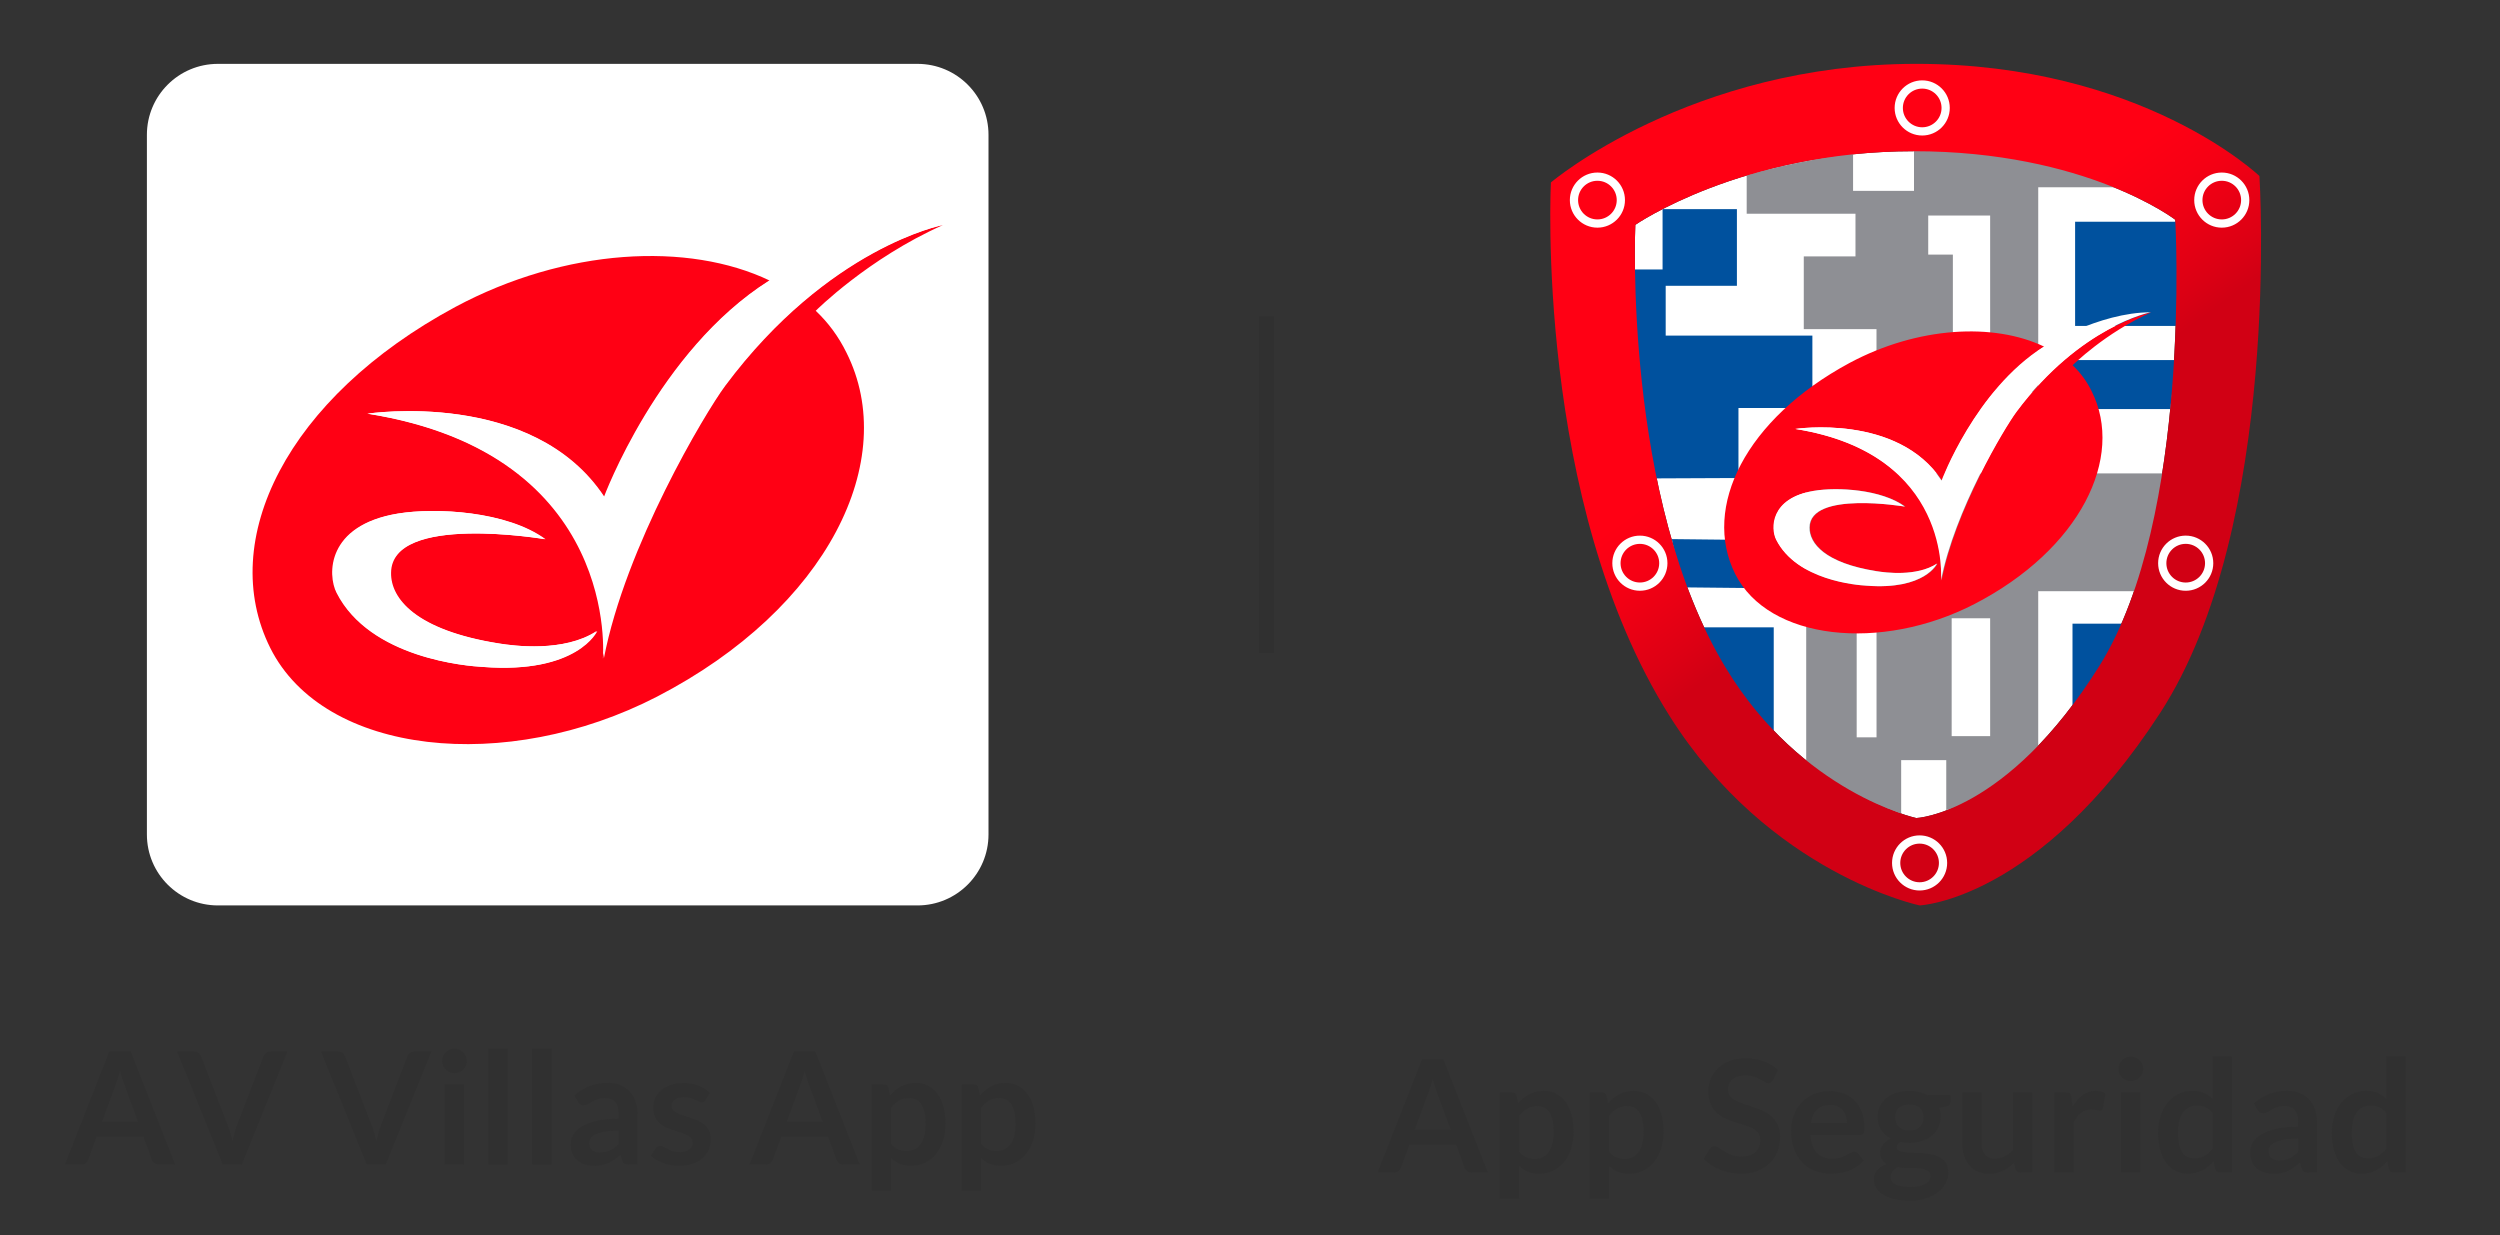 <?xml version="1.0" encoding="utf-8"?>
<!-- Generator: Adobe Illustrator 16.0.0, SVG Export Plug-In . SVG Version: 6.00 Build 0)  -->
<!DOCTYPE svg PUBLIC "-//W3C//DTD SVG 1.1//EN" "http://www.w3.org/Graphics/SVG/1.1/DTD/svg11.dtd">
<svg version="1.1" id="Capa_1" xmlns="http://www.w3.org/2000/svg" xmlns:xlink="http://www.w3.org/1999/xlink" x="0px" y="0px"
	 width="170px" height="84px" viewBox="0 0 170 84" enable-background="new 0 0 170 84" xml:space="preserve">
<rect x="0" y="0" width="170" height="84" fill="#333333" stroke="none"/>
<g>
	<g>
		<path fill="#303030" d="M11.911,79.189h-1.105c-0.124,0-0.226-0.031-0.305-0.093c-0.08-0.063-0.138-0.14-0.173-0.231l-0.574-1.567
			H6.571l-0.574,1.567c-0.028,0.082-0.084,0.156-0.167,0.224c-0.083,0.067-0.186,0.101-0.306,0.101H4.413l3.019-7.684h1.461
			L11.911,79.189z M6.938,76.288h2.45l-0.936-2.556c-0.042-0.113-0.089-0.247-0.141-0.401S8.209,73.01,8.16,72.829
			c-0.05,0.181-0.099,0.349-0.146,0.505c-0.047,0.155-0.095,0.292-0.141,0.409L6.938,76.288z"/>
		<path fill="#303030" d="M12.044,71.506h1.153c0.124,0,0.225,0.03,0.303,0.09c0.078,0.061,0.137,0.139,0.176,0.234l1.807,4.687
			c0.06,0.152,0.118,0.319,0.172,0.502c0.055,0.183,0.107,0.375,0.157,0.577c0.081-0.408,0.182-0.768,0.303-1.079l1.801-4.687
			c0.032-0.082,0.088-0.156,0.17-0.224s0.183-0.101,0.303-0.101h1.153l-3.103,7.684h-1.292L12.044,71.506z"/>
		<path fill="#303030" d="M21.832,71.506h1.153c0.124,0,0.225,0.03,0.303,0.09c0.078,0.061,0.137,0.139,0.176,0.234l1.807,4.687
			c0.06,0.152,0.118,0.319,0.172,0.502c0.055,0.183,0.107,0.375,0.157,0.577c0.081-0.408,0.182-0.768,0.303-1.079l1.801-4.687
			c0.032-0.082,0.088-0.156,0.17-0.224s0.183-0.101,0.303-0.101h1.153l-3.103,7.684h-1.292L21.832,71.506z"/>
		<path fill="#303030" d="M31.748,72.148c0,0.113-0.023,0.22-0.069,0.319c-0.046,0.099-0.107,0.186-0.184,0.26
			s-0.166,0.134-0.268,0.178c-0.103,0.045-0.212,0.066-0.33,0.066c-0.113,0-0.22-0.021-0.321-0.066
			c-0.101-0.044-0.189-0.104-0.263-0.178s-0.134-0.161-0.178-0.26c-0.044-0.1-0.066-0.206-0.066-0.319
			c0-0.117,0.022-0.227,0.066-0.329c0.044-0.103,0.104-0.191,0.178-0.266c0.074-0.075,0.162-0.134,0.263-0.179
			c0.101-0.044,0.208-0.066,0.321-0.066c0.117,0,0.227,0.022,0.33,0.066c0.103,0.045,0.192,0.104,0.268,0.179
			c0.076,0.074,0.138,0.163,0.184,0.266S31.748,72.031,31.748,72.148z M31.551,73.737v5.452h-1.313v-5.452H31.551z"/>
		<path fill="#303030" d="M34.527,71.293v7.896h-1.313v-7.896H34.527z"/>
		<path fill="#303030" d="M37.502,71.293v7.896H36.19v-7.896H37.502z"/>
		<path fill="#303030" d="M43.353,79.189h-0.59c-0.124,0-0.221-0.019-0.292-0.056s-0.124-0.112-0.16-0.226l-0.117-0.389
			c-0.138,0.124-0.274,0.233-0.407,0.327s-0.27,0.173-0.412,0.236s-0.292,0.111-0.452,0.144c-0.16,0.032-0.336,0.048-0.531,0.048
			c-0.23,0-0.443-0.031-0.638-0.093c-0.195-0.063-0.362-0.156-0.502-0.28c-0.14-0.124-0.249-0.279-0.327-0.464
			c-0.078-0.185-0.117-0.4-0.117-0.646c0-0.206,0.054-0.409,0.162-0.61c0.108-0.2,0.288-0.382,0.54-0.544
			c0.251-0.161,0.586-0.296,1.004-0.402s0.937-0.16,1.557-0.16v-0.321c0-0.367-0.077-0.64-0.231-0.816
			c-0.154-0.177-0.378-0.265-0.672-0.265c-0.213,0-0.39,0.024-0.532,0.074s-0.265,0.105-0.369,0.167
			c-0.104,0.063-0.201,0.118-0.29,0.168c-0.089,0.05-0.186,0.074-0.292,0.074c-0.088,0-0.165-0.023-0.229-0.069
			c-0.063-0.046-0.115-0.103-0.154-0.17l-0.239-0.42c0.627-0.573,1.383-0.86,2.269-0.86c0.319,0,0.603,0.052,0.853,0.156
			c0.25,0.104,0.461,0.25,0.635,0.436c0.174,0.187,0.306,0.409,0.396,0.667c0.09,0.259,0.135,0.542,0.135,0.851V79.189z
			 M40.803,78.371c0.134,0,0.258-0.012,0.372-0.036c0.114-0.024,0.221-0.062,0.322-0.11s0.198-0.109,0.292-0.181
			c0.094-0.071,0.189-0.156,0.285-0.254v-0.912c-0.383,0-0.703,0.024-0.959,0.072s-0.463,0.109-0.619,0.185
			c-0.156,0.075-0.267,0.162-0.332,0.263c-0.065,0.1-0.098,0.208-0.098,0.326c0,0.231,0.068,0.397,0.205,0.498
			C40.405,78.321,40.583,78.371,40.803,78.371z"/>
		<path fill="#303030" d="M47.976,74.8c-0.035,0.057-0.073,0.097-0.111,0.12c-0.039,0.022-0.089,0.034-0.149,0.034
			c-0.064,0-0.132-0.018-0.205-0.053s-0.157-0.075-0.252-0.12c-0.096-0.044-0.205-0.084-0.327-0.119
			c-0.123-0.035-0.267-0.054-0.433-0.054c-0.259,0-0.462,0.056-0.611,0.165c-0.148,0.11-0.223,0.254-0.223,0.431
			c0,0.117,0.038,0.215,0.114,0.295s0.177,0.149,0.303,0.21c0.126,0.061,0.269,0.114,0.428,0.162c0.159,0.048,0.322,0.1,0.489,0.156
			s0.33,0.122,0.489,0.194s0.302,0.165,0.428,0.276s0.227,0.245,0.303,0.401c0.076,0.155,0.114,0.344,0.114,0.563
			c0,0.262-0.048,0.504-0.143,0.725c-0.096,0.222-0.236,0.413-0.42,0.574c-0.185,0.161-0.412,0.287-0.683,0.377
			c-0.271,0.091-0.582,0.136-0.933,0.136c-0.188,0-0.371-0.017-0.55-0.051c-0.179-0.033-0.351-0.08-0.516-0.141
			c-0.165-0.06-0.317-0.131-0.457-0.212c-0.14-0.082-0.263-0.171-0.369-0.267l0.303-0.499c0.039-0.061,0.085-0.106,0.138-0.139
			c0.053-0.031,0.121-0.048,0.202-0.048s0.159,0.023,0.231,0.069c0.073,0.046,0.157,0.096,0.252,0.149
			c0.096,0.053,0.208,0.103,0.337,0.148s0.293,0.069,0.492,0.069c0.156,0,0.29-0.019,0.401-0.056
			c0.111-0.038,0.204-0.086,0.276-0.146c0.072-0.061,0.125-0.13,0.159-0.21s0.05-0.162,0.05-0.247c0-0.128-0.038-0.232-0.114-0.313
			c-0.076-0.082-0.177-0.152-0.303-0.213c-0.125-0.06-0.269-0.114-0.43-0.162c-0.162-0.048-0.326-0.1-0.494-0.156
			c-0.168-0.057-0.333-0.123-0.495-0.199s-0.305-0.173-0.43-0.29c-0.126-0.117-0.227-0.26-0.303-0.431
			c-0.077-0.17-0.114-0.375-0.114-0.616c0-0.223,0.044-0.436,0.133-0.638c0.088-0.202,0.219-0.378,0.391-0.528
			c0.171-0.15,0.386-0.271,0.643-0.361c0.257-0.091,0.554-0.136,0.89-0.136c0.375,0,0.717,0.063,1.026,0.186
			c0.308,0.124,0.565,0.287,0.771,0.489L47.976,74.8z"/>
		<path fill="#303030" d="M58.466,79.189H57.36c-0.124,0-0.226-0.031-0.305-0.093c-0.08-0.063-0.138-0.14-0.173-0.231l-0.574-1.567
			h-3.183l-0.574,1.567c-0.028,0.082-0.084,0.156-0.167,0.224c-0.083,0.067-0.186,0.101-0.306,0.101h-1.111l3.019-7.684h1.461
			L58.466,79.189z M53.492,76.288h2.45l-0.936-2.556c-0.042-0.113-0.089-0.247-0.141-0.401s-0.102-0.321-0.151-0.502
			c-0.05,0.181-0.099,0.349-0.146,0.505c-0.047,0.155-0.095,0.292-0.141,0.409L53.492,76.288z"/>
		<path fill="#303030" d="M59.279,80.97v-7.232h0.802c0.085,0,0.158,0.02,0.218,0.059s0.099,0.1,0.117,0.181l0.106,0.505
			c0.22-0.252,0.472-0.455,0.757-0.611c0.285-0.155,0.619-0.233,1.001-0.233c0.298,0,0.57,0.062,0.816,0.186
			s0.458,0.304,0.638,0.539c0.179,0.236,0.317,0.526,0.415,0.872c0.097,0.346,0.146,0.741,0.146,1.188
			c0,0.407-0.055,0.785-0.165,1.132c-0.11,0.348-0.267,0.648-0.47,0.903c-0.204,0.255-0.45,0.454-0.739,0.598
			c-0.289,0.144-0.612,0.216-0.97,0.216c-0.309,0-0.57-0.048-0.784-0.142s-0.406-0.224-0.576-0.391v2.232H59.279z M61.829,74.673
			c-0.272,0-0.505,0.058-0.699,0.173c-0.193,0.115-0.373,0.277-0.539,0.486v2.444c0.148,0.184,0.311,0.313,0.486,0.385
			c0.176,0.072,0.364,0.109,0.566,0.109c0.199,0,0.378-0.037,0.54-0.112c0.161-0.074,0.297-0.188,0.409-0.34
			s0.197-0.345,0.258-0.576c0.06-0.232,0.09-0.506,0.09-0.821c0-0.318-0.026-0.589-0.077-0.811
			c-0.051-0.221-0.125-0.401-0.221-0.539c-0.095-0.139-0.211-0.239-0.348-0.303C62.158,74.704,62.003,74.673,61.829,74.673z"/>
		<path fill="#303030" d="M65.395,80.97v-7.232h0.802c0.085,0,0.158,0.02,0.218,0.059s0.099,0.1,0.117,0.181l0.106,0.505
			c0.22-0.252,0.472-0.455,0.757-0.611c0.285-0.155,0.619-0.233,1.001-0.233c0.298,0,0.57,0.062,0.816,0.186
			s0.458,0.304,0.638,0.539c0.179,0.236,0.317,0.526,0.415,0.872c0.097,0.346,0.146,0.741,0.146,1.188
			c0,0.407-0.055,0.785-0.165,1.132c-0.11,0.348-0.267,0.648-0.47,0.903c-0.204,0.255-0.45,0.454-0.739,0.598
			c-0.289,0.144-0.612,0.216-0.97,0.216c-0.309,0-0.57-0.048-0.784-0.142s-0.406-0.224-0.576-0.391v2.232H65.395z M67.945,74.673
			c-0.272,0-0.505,0.058-0.699,0.173c-0.193,0.115-0.373,0.277-0.539,0.486v2.444c0.148,0.184,0.311,0.313,0.486,0.385
			c0.176,0.072,0.364,0.109,0.566,0.109c0.199,0,0.378-0.037,0.54-0.112c0.161-0.074,0.297-0.188,0.409-0.34
			s0.197-0.345,0.258-0.576c0.06-0.232,0.09-0.506,0.09-0.821c0-0.318-0.026-0.589-0.077-0.811
			c-0.051-0.221-0.125-0.401-0.221-0.539c-0.095-0.139-0.211-0.239-0.348-0.303C68.274,74.704,68.119,74.673,67.945,74.673z"/>
	</g>
	<g>
		<path fill="#303030" d="M101.175,79.731h-1.105c-0.124,0-0.226-0.031-0.306-0.093c-0.08-0.063-0.137-0.14-0.172-0.231
			l-0.574-1.567h-3.184l-0.574,1.567c-0.027,0.082-0.084,0.156-0.166,0.224c-0.084,0.067-0.186,0.101-0.307,0.101h-1.11l3.019-7.684
			h1.461L101.175,79.731z M96.201,76.83h2.449l-0.936-2.556c-0.042-0.113-0.089-0.247-0.141-0.401
			c-0.051-0.154-0.102-0.321-0.15-0.502c-0.051,0.181-0.1,0.349-0.146,0.505c-0.048,0.155-0.096,0.292-0.141,0.409L96.201,76.83z"/>
		<path fill="#303030" d="M101.988,81.512v-7.232h0.802c0.085,0,0.157,0.02,0.218,0.059s0.1,0.1,0.117,0.181l0.105,0.505
			c0.221-0.252,0.473-0.455,0.758-0.611c0.285-0.155,0.619-0.233,1.002-0.233c0.297,0,0.569,0.062,0.815,0.186
			s0.458,0.304,0.638,0.539c0.179,0.236,0.316,0.526,0.414,0.872s0.146,0.741,0.146,1.188c0,0.407-0.055,0.785-0.164,1.132
			c-0.11,0.348-0.268,0.648-0.471,0.903c-0.204,0.255-0.45,0.454-0.738,0.598c-0.289,0.144-0.613,0.216-0.971,0.216
			c-0.309,0-0.569-0.048-0.783-0.142c-0.215-0.094-0.406-0.224-0.576-0.391v2.232H101.988z M104.538,75.215
			c-0.272,0-0.505,0.058-0.698,0.173s-0.373,0.277-0.539,0.486v2.444c0.148,0.184,0.311,0.313,0.485,0.385
			c0.176,0.072,0.364,0.109,0.565,0.109c0.199,0,0.379-0.037,0.54-0.112c0.161-0.074,0.298-0.188,0.409-0.34
			s0.197-0.345,0.258-0.576c0.061-0.232,0.09-0.506,0.09-0.821c0-0.318-0.025-0.589-0.076-0.811
			c-0.052-0.221-0.125-0.401-0.221-0.539c-0.096-0.139-0.212-0.239-0.348-0.303C104.867,75.246,104.712,75.215,104.538,75.215z"/>
		<path fill="#303030" d="M108.104,81.512v-7.232h0.803c0.085,0,0.158,0.02,0.218,0.059s0.099,0.1,0.116,0.181l0.107,0.505
			c0.219-0.252,0.472-0.455,0.757-0.611c0.285-0.155,0.619-0.233,1.001-0.233c0.299,0,0.57,0.062,0.816,0.186
			s0.459,0.304,0.638,0.539c0.179,0.236,0.317,0.526,0.415,0.872c0.097,0.346,0.146,0.741,0.146,1.188
			c0,0.407-0.056,0.785-0.165,1.132c-0.109,0.348-0.266,0.648-0.47,0.903s-0.45,0.454-0.739,0.598s-0.611,0.216-0.969,0.216
			c-0.309,0-0.57-0.048-0.785-0.142c-0.214-0.094-0.406-0.224-0.576-0.391v2.232H108.104z M110.654,75.215
			c-0.272,0-0.506,0.058-0.699,0.173c-0.192,0.115-0.372,0.277-0.539,0.486v2.444c0.148,0.184,0.311,0.313,0.486,0.385
			s0.364,0.109,0.566,0.109c0.198,0,0.378-0.037,0.539-0.112c0.161-0.074,0.297-0.188,0.409-0.34s0.197-0.345,0.258-0.576
			c0.06-0.232,0.091-0.506,0.091-0.821c0-0.318-0.026-0.589-0.078-0.811c-0.051-0.221-0.125-0.401-0.221-0.539
			c-0.095-0.139-0.211-0.239-0.348-0.303C110.982,75.246,110.828,75.215,110.654,75.215z"/>
		<path fill="#303030" d="M120.56,73.445c-0.039,0.078-0.084,0.133-0.136,0.164c-0.051,0.032-0.112,0.048-0.184,0.048
			c-0.07,0-0.15-0.027-0.238-0.082c-0.089-0.055-0.193-0.116-0.314-0.184c-0.119-0.067-0.261-0.128-0.422-0.183
			c-0.161-0.056-0.352-0.083-0.571-0.083c-0.198,0-0.371,0.024-0.519,0.072c-0.146,0.048-0.271,0.114-0.371,0.199
			c-0.102,0.085-0.177,0.187-0.227,0.306c-0.049,0.118-0.074,0.249-0.074,0.391c0,0.181,0.051,0.331,0.152,0.451
			c0.1,0.121,0.234,0.224,0.4,0.309s0.355,0.161,0.568,0.229s0.43,0.139,0.651,0.215s0.438,0.165,0.651,0.266
			c0.212,0.102,0.401,0.229,0.568,0.383c0.166,0.154,0.3,0.343,0.4,0.565c0.102,0.224,0.152,0.495,0.152,0.813
			c0,0.348-0.06,0.672-0.178,0.976c-0.119,0.303-0.293,0.566-0.521,0.791c-0.229,0.226-0.508,0.402-0.837,0.531
			c-0.329,0.13-0.706,0.194-1.132,0.194c-0.244,0-0.485-0.023-0.723-0.071s-0.465-0.116-0.683-0.205s-0.422-0.194-0.611-0.318
			s-0.358-0.263-0.507-0.415l0.414-0.686c0.039-0.05,0.086-0.091,0.141-0.125c0.055-0.033,0.116-0.05,0.184-0.05
			c0.088,0,0.184,0.036,0.287,0.108c0.103,0.073,0.224,0.153,0.363,0.242c0.141,0.089,0.305,0.169,0.494,0.241
			c0.189,0.073,0.418,0.109,0.684,0.109c0.406,0,0.723-0.097,0.945-0.29c0.223-0.192,0.335-0.47,0.335-0.831
			c0-0.202-0.05-0.367-0.151-0.494c-0.102-0.128-0.234-0.235-0.401-0.321c-0.167-0.087-0.356-0.161-0.568-0.221
			c-0.213-0.061-0.429-0.126-0.648-0.197c-0.22-0.07-0.436-0.155-0.648-0.255c-0.212-0.099-0.401-0.229-0.568-0.388
			s-0.3-0.358-0.401-0.598s-0.151-0.534-0.151-0.885c0-0.28,0.056-0.553,0.167-0.818s0.275-0.501,0.489-0.707
			c0.214-0.205,0.478-0.37,0.789-0.494s0.668-0.186,1.068-0.186c0.453,0,0.871,0.07,1.254,0.212s0.708,0.341,0.978,0.596
			L120.56,73.445z"/>
		<path fill="#303030" d="M124.418,74.194c0.344,0,0.659,0.055,0.947,0.165c0.289,0.109,0.538,0.27,0.748,0.48
			c0.209,0.211,0.371,0.47,0.488,0.776c0.117,0.306,0.176,0.656,0.176,1.049c0,0.1-0.005,0.182-0.014,0.247
			s-0.025,0.117-0.048,0.154c-0.023,0.037-0.054,0.063-0.093,0.08c-0.039,0.016-0.089,0.023-0.148,0.023h-3.369
			c0.039,0.56,0.189,0.971,0.451,1.233c0.262,0.262,0.609,0.393,1.041,0.393c0.213,0,0.396-0.024,0.551-0.074
			s0.289-0.104,0.403-0.165c0.115-0.06,0.216-0.114,0.304-0.164c0.086-0.05,0.17-0.074,0.252-0.074c0.053,0,0.1,0.01,0.139,0.031
			c0.038,0.021,0.072,0.052,0.1,0.091l0.383,0.478c-0.145,0.171-0.308,0.313-0.488,0.428c-0.181,0.115-0.369,0.208-0.566,0.276
			c-0.196,0.069-0.396,0.118-0.6,0.146c-0.204,0.028-0.402,0.043-0.594,0.043c-0.379,0-0.73-0.063-1.057-0.189
			c-0.326-0.125-0.609-0.312-0.85-0.558c-0.242-0.246-0.432-0.551-0.569-0.914s-0.207-0.783-0.207-1.262
			c0-0.372,0.06-0.722,0.181-1.05c0.12-0.327,0.293-0.612,0.518-0.855c0.225-0.242,0.5-0.435,0.824-0.576
			S124.01,74.194,124.418,74.194z M124.443,75.135c-0.382,0-0.682,0.108-0.897,0.324s-0.354,0.522-0.415,0.919h2.467
			c0-0.17-0.023-0.33-0.07-0.48c-0.045-0.15-0.116-0.282-0.212-0.396s-0.216-0.203-0.361-0.269S124.639,75.135,124.443,75.135z"/>
		<path fill="#303030" d="M129.838,74.184c0.233,0,0.453,0.024,0.658,0.072s0.394,0.117,0.563,0.21h1.567v0.488
			c0,0.082-0.021,0.146-0.063,0.191s-0.115,0.078-0.218,0.096l-0.489,0.09c0.036,0.093,0.063,0.19,0.083,0.293
			s0.029,0.211,0.029,0.324c0,0.269-0.055,0.513-0.162,0.73c-0.108,0.218-0.258,0.403-0.447,0.556s-0.414,0.27-0.674,0.353
			c-0.261,0.084-0.543,0.125-0.848,0.125c-0.206,0-0.406-0.02-0.602-0.059c-0.17,0.104-0.254,0.22-0.254,0.349
			c0,0.11,0.05,0.191,0.15,0.243c0.102,0.052,0.234,0.088,0.398,0.109c0.166,0.021,0.352,0.032,0.561,0.032s0.424,0.009,0.644,0.027
			c0.22,0.018,0.435,0.049,0.644,0.093c0.209,0.045,0.396,0.115,0.561,0.211c0.164,0.096,0.297,0.227,0.398,0.392
			c0.101,0.165,0.151,0.378,0.151,0.637c0,0.242-0.06,0.477-0.179,0.704c-0.118,0.228-0.29,0.43-0.516,0.607
			c-0.225,0.178-0.5,0.321-0.826,0.43s-0.697,0.162-1.115,0.162c-0.414,0-0.774-0.039-1.079-0.119s-0.558-0.187-0.757-0.319
			c-0.2-0.133-0.35-0.286-0.449-0.459c-0.1-0.174-0.148-0.354-0.148-0.542c0-0.255,0.078-0.47,0.233-0.644
			c0.155-0.173,0.372-0.312,0.648-0.414c-0.135-0.074-0.243-0.174-0.324-0.298s-0.122-0.285-0.122-0.483
			c0-0.081,0.014-0.166,0.043-0.252c0.027-0.087,0.071-0.173,0.129-0.258c0.059-0.085,0.133-0.166,0.221-0.242
			c0.089-0.076,0.193-0.145,0.314-0.204c-0.277-0.149-0.494-0.348-0.651-0.596s-0.236-0.538-0.236-0.871
			c0-0.27,0.054-0.513,0.162-0.731c0.108-0.218,0.259-0.403,0.452-0.558c0.192-0.154,0.421-0.271,0.686-0.354
			C129.238,74.225,129.525,74.184,129.838,74.184z M131.277,79.96c0-0.108-0.031-0.196-0.096-0.266
			c-0.063-0.068-0.15-0.122-0.26-0.16c-0.11-0.038-0.238-0.065-0.386-0.084c-0.147-0.018-0.303-0.027-0.468-0.027
			c-0.164,0-0.334,0-0.51,0s-0.345-0.019-0.508-0.058c-0.148,0.081-0.268,0.178-0.358,0.289s-0.136,0.24-0.136,0.386
			c0,0.096,0.023,0.185,0.072,0.268c0.047,0.084,0.123,0.155,0.229,0.216c0.104,0.06,0.24,0.106,0.406,0.141
			c0.166,0.033,0.37,0.051,0.611,0.051c0.244,0,0.455-0.02,0.632-0.058s0.323-0.09,0.438-0.157c0.115-0.066,0.199-0.146,0.252-0.238
			C131.251,80.169,131.277,80.068,131.277,79.96z M129.838,76.872c0.162,0,0.305-0.021,0.425-0.066c0.12-0.044,0.22-0.104,0.3-0.183
			s0.141-0.172,0.182-0.282c0.04-0.109,0.061-0.229,0.061-0.361c0-0.269-0.08-0.482-0.242-0.64
			c-0.161-0.158-0.402-0.237-0.725-0.237s-0.564,0.079-0.727,0.237c-0.16,0.157-0.241,0.371-0.241,0.64
			c0,0.128,0.021,0.247,0.062,0.356s0.101,0.204,0.18,0.284c0.08,0.08,0.182,0.142,0.304,0.186
			C129.537,76.851,129.678,76.872,129.838,76.872z"/>
		<path fill="#303030" d="M134.748,74.279v3.465c0,0.333,0.076,0.591,0.23,0.773s0.385,0.273,0.693,0.273
			c0.227,0,0.439-0.051,0.639-0.151c0.197-0.102,0.385-0.24,0.563-0.417v-3.943h1.313v5.452h-0.803c-0.17,0-0.281-0.08-0.334-0.239
			l-0.091-0.436c-0.113,0.113-0.229,0.217-0.351,0.311s-0.249,0.174-0.385,0.239c-0.137,0.065-0.283,0.117-0.441,0.154
			s-0.326,0.056-0.508,0.056c-0.297,0-0.561-0.051-0.789-0.151s-0.42-0.243-0.576-0.428s-0.273-0.403-0.354-0.656
			s-0.119-0.532-0.119-0.837v-3.465H134.748z"/>
		<path fill="#303030" d="M139.695,79.731v-5.452h0.77c0.135,0,0.229,0.024,0.281,0.074c0.054,0.05,0.09,0.135,0.107,0.255
			l0.079,0.659c0.194-0.336,0.423-0.602,0.686-0.797s0.556-0.292,0.882-0.292c0.27,0,0.492,0.062,0.67,0.186L143,75.348
			c-0.011,0.063-0.033,0.108-0.069,0.136c-0.035,0.026-0.083,0.039-0.144,0.039c-0.053,0-0.125-0.012-0.218-0.037
			c-0.093-0.024-0.214-0.037-0.366-0.037c-0.273,0-0.507,0.075-0.701,0.226c-0.195,0.151-0.36,0.372-0.494,0.662v3.396H139.695z"/>
		<path fill="#303030" d="M145.736,72.69c0,0.113-0.023,0.22-0.068,0.319c-0.047,0.099-0.107,0.186-0.184,0.26
			s-0.166,0.134-0.269,0.178c-0.103,0.045-0.212,0.066-0.329,0.066c-0.113,0-0.221-0.021-0.322-0.066
			c-0.101-0.044-0.188-0.104-0.263-0.178s-0.134-0.161-0.179-0.26c-0.043-0.1-0.066-0.206-0.066-0.319
			c0-0.117,0.023-0.227,0.066-0.329c0.045-0.103,0.104-0.191,0.179-0.266c0.074-0.075,0.162-0.134,0.263-0.179
			c0.102-0.044,0.209-0.066,0.322-0.066c0.117,0,0.227,0.022,0.329,0.066c0.103,0.045,0.192,0.104,0.269,0.179
			c0.076,0.074,0.137,0.163,0.184,0.266C145.713,72.464,145.736,72.573,145.736,72.69z M145.54,74.279v5.452h-1.313v-5.452H145.54z"
			/>
		<path fill="#303030" d="M150.965,79.731c-0.17,0-0.281-0.08-0.334-0.239l-0.106-0.526c-0.114,0.128-0.232,0.243-0.356,0.346
			c-0.123,0.103-0.258,0.191-0.4,0.266c-0.145,0.074-0.299,0.132-0.463,0.173s-0.343,0.062-0.534,0.062
			c-0.298,0-0.57-0.063-0.818-0.187s-0.462-0.304-0.64-0.539c-0.18-0.235-0.317-0.527-0.415-0.874
			c-0.097-0.348-0.146-0.744-0.146-1.19c0-0.404,0.055-0.779,0.164-1.127c0.109-0.347,0.268-0.648,0.473-0.903
			s0.452-0.454,0.739-0.598c0.286-0.144,0.608-0.215,0.967-0.215c0.305,0,0.565,0.049,0.781,0.146
			c0.216,0.098,0.409,0.228,0.579,0.391v-2.88h1.313v7.896H150.965z M149.217,78.77c0.273,0,0.505-0.057,0.696-0.17
			s0.372-0.274,0.542-0.483v-2.444c-0.148-0.181-0.311-0.309-0.486-0.383s-0.363-0.111-0.566-0.111
			c-0.197,0-0.377,0.037-0.539,0.111c-0.16,0.074-0.297,0.187-0.408,0.337c-0.112,0.151-0.198,0.343-0.258,0.574
			c-0.061,0.232-0.091,0.506-0.091,0.821c0,0.318,0.026,0.589,0.077,0.811c0.051,0.221,0.125,0.401,0.221,0.542
			c0.096,0.14,0.213,0.24,0.351,0.303C148.893,78.738,149.047,78.77,149.217,78.77z"/>
		<path fill="#303030" d="M157.555,79.731h-0.59c-0.125,0-0.222-0.019-0.293-0.056c-0.07-0.037-0.123-0.112-0.159-0.226
			l-0.116-0.389c-0.139,0.124-0.274,0.233-0.407,0.327s-0.271,0.173-0.411,0.236c-0.143,0.063-0.293,0.111-0.452,0.144
			s-0.337,0.048-0.531,0.048c-0.23,0-0.442-0.031-0.638-0.093c-0.195-0.063-0.362-0.156-0.502-0.28
			c-0.141-0.124-0.25-0.279-0.327-0.464c-0.078-0.185-0.116-0.4-0.116-0.646c0-0.206,0.053-0.409,0.161-0.61
			c0.108-0.2,0.288-0.382,0.54-0.544c0.251-0.161,0.586-0.296,1.004-0.402s0.938-0.16,1.557-0.16v-0.321
			c0-0.367-0.076-0.64-0.23-0.816s-0.379-0.265-0.672-0.265c-0.213,0-0.391,0.024-0.532,0.074s-0.265,0.105-0.369,0.167
			c-0.104,0.063-0.201,0.118-0.29,0.168c-0.088,0.05-0.186,0.074-0.292,0.074c-0.089,0-0.165-0.023-0.229-0.069
			s-0.115-0.103-0.153-0.17l-0.24-0.42c0.627-0.573,1.384-0.86,2.27-0.86c0.318,0,0.604,0.052,0.854,0.156
			c0.249,0.104,0.461,0.25,0.635,0.436c0.174,0.187,0.305,0.409,0.396,0.667c0.091,0.259,0.136,0.542,0.136,0.851V79.731z
			 M155.004,78.913c0.135,0,0.258-0.012,0.371-0.036c0.114-0.024,0.221-0.062,0.322-0.11s0.198-0.109,0.292-0.181
			c0.095-0.071,0.188-0.156,0.284-0.254V77.42c-0.383,0-0.702,0.024-0.959,0.072s-0.463,0.109-0.619,0.185s-0.267,0.162-0.332,0.263
			c-0.065,0.1-0.098,0.208-0.098,0.326c0,0.231,0.067,0.397,0.204,0.498C154.605,78.863,154.784,78.913,155.004,78.913z"/>
		<path fill="#303030" d="M162.777,79.731c-0.17,0-0.281-0.08-0.334-0.239l-0.106-0.526c-0.114,0.128-0.232,0.243-0.356,0.346
			c-0.123,0.103-0.258,0.191-0.4,0.266c-0.145,0.074-0.299,0.132-0.463,0.173s-0.343,0.062-0.534,0.062
			c-0.298,0-0.57-0.063-0.818-0.187s-0.462-0.304-0.64-0.539c-0.18-0.235-0.317-0.527-0.415-0.874
			c-0.097-0.348-0.146-0.744-0.146-1.19c0-0.404,0.055-0.779,0.164-1.127c0.109-0.347,0.268-0.648,0.473-0.903
			s0.452-0.454,0.739-0.598c0.286-0.144,0.608-0.215,0.967-0.215c0.305,0,0.565,0.049,0.781,0.146
			c0.216,0.098,0.409,0.228,0.579,0.391v-2.88h1.313v7.896H162.777z M161.029,78.77c0.273,0,0.505-0.057,0.696-0.17
			s0.372-0.274,0.542-0.483v-2.444c-0.148-0.181-0.311-0.309-0.486-0.383s-0.363-0.111-0.566-0.111
			c-0.197,0-0.377,0.037-0.539,0.111c-0.16,0.074-0.297,0.187-0.408,0.337c-0.112,0.151-0.198,0.343-0.258,0.574
			c-0.061,0.232-0.091,0.506-0.091,0.821c0,0.318,0.026,0.589,0.077,0.811c0.051,0.221,0.125,0.401,0.221,0.542
			c0.096,0.14,0.213,0.24,0.351,0.303C160.705,78.738,160.859,78.77,161.029,78.77z"/>
	</g>
	<path fill="#FFFFFF" d="M111.204,15.288c0,0,7.226-5.005,18.938-5.005s17.774,4.659,17.774,4.659s1.163,20.215-5.148,30.321
		c-6.313,10.105-12.459,10.364-12.459,10.364s-7.797-1.697-12.957-10.213C110.348,33.862,111.204,15.288,111.204,15.288"/>
	<path fill-rule="evenodd" clip-rule="evenodd" fill="#8E8F94" d="M122.822,32.192v19.648c0,0,2.492,2.18,6.457,3.487v-3.639h3.066
		v3.394c0,0,3.352-0.681,6.254-4.279v-10.6h6.596c0,0,1.238-2.779,1.935-8.012H122.822z M127.604,50.137h-1.35v-8.175h1.35V50.137z
		 M135.33,50.055h-2.617v-8.012h2.617V50.055z"/>
	<path fill-rule="evenodd" clip-rule="evenodd" fill="#00519E" d="M118.961,39.987l-4.343-0.045c0,0-0.78-2.424-0.935-3.283
		l5.436,0.06L118.961,39.987z"/>
	<path fill-rule="evenodd" clip-rule="evenodd" fill="#00519E" d="M118.215,32.505v-4.763h5.027v-4.921h-9.975v-3.387h4.843v-5.212
		h-5.055v4.101h-2.089c0,0-0.109,8.364,1.525,14.208L118.215,32.505z"/>
	<path fill-rule="evenodd" clip-rule="evenodd" fill="#8E8F94" d="M130.152,10.118v2.861h-4.143v-2.574c0,0-4.414,0.653-7.234,1.513
		v2.615h7.398v2.903h-3.516v4.945h4.945v4.292H138.6V12.735h5.45C144.05,12.735,140.685,10.501,130.152,10.118 M135.33,23.894
		l-2.535-0.04v-6.54h-1.676v-2.657h4.211V23.894z"/>
	<path fill-rule="evenodd" clip-rule="evenodd" fill="#00519E" d="M148.246,15.079h-7.139v7.086h7.139c0,0,0.055-2.563,0.055-4.197
		C148.301,16.333,148.246,15.079,148.246,15.079"/>
	<path fill-rule="evenodd" clip-rule="evenodd" fill="#00519E" d="M140.93,48.162v-5.751h3.42
		C144.35,42.411,143.383,45.096,140.93,48.162"/>
	<path fill-rule="evenodd" clip-rule="evenodd" fill="#00519E" d="M120.614,49.851v-7.193h-4.782
		C115.832,42.657,118.243,48.012,120.614,49.851"/>
	<path fill-rule="evenodd" clip-rule="evenodd" fill="#00519E" d="M147.889,24.486h-7.23v3.329h6.924
		C147.582,27.815,147.848,25.601,147.889,24.486"/>
	<path fill-rule="evenodd" clip-rule="evenodd" fill="#FF0014" d="M139.005,23.571c-4.66,2.945-6.947,9.11-6.947,9.11
		c-3.003-4.574-9.958-3.512-9.958-3.512c10.713,1.7,9.925,10.305,9.925,10.305c0.903-4.718,4.271-10.353,5.108-11.479
		c4.355-5.834,9.152-6.759,9.152-6.759c-3.154,1.407-5.348,3.604-5.348,3.604c0.531,0.499,0.963,1.087,1.292,1.758
		c2.27,4.51-0.776,10.757-7.964,14.475c-6.347,3.276-14.011,2.48-16.274-2.046c-2.263-4.527,0.705-10.536,7.784-14.349
		C130.4,22.205,135.574,21.927,139.005,23.571 M129.574,34.451c0,0-6.49-1.106-6.502,1.419c-0.017,1.071,1.037,2.414,4.563,2.971
		c0.605,0.098,2.731,0.382,4.116-0.522c0,0-0.815,1.812-4.793,1.508c-0.684-0.036-4.749-0.366-6.151-3.121
		c-0.379-0.75-0.422-2.835,2.574-3.331C124.969,33.11,127.968,33.272,129.574,34.451"/>
	<path fill-rule="evenodd" clip-rule="evenodd" fill="#FFFFFF" d="M138.977,23.571c-4.665,2.945-6.952,9.11-6.952,9.11
		c-3-4.574-9.957-3.512-9.957-3.512c10.702,1.7,9.916,10.305,9.916,10.305c0.913-4.718,4.28-10.353,5.114-11.479
		c4.355-5.834,9.152-6.759,9.152-6.759C142.705,21.237,138.977,23.571,138.977,23.571 M129.533,34.451c0,0-6.48-1.106-6.491,1.419
		c-0.016,1.071,1.036,2.414,4.556,2.971c0.604,0.098,2.736,0.382,4.117-0.522c0,0-0.818,1.812-4.787,1.508
		c-0.683-0.036-4.753-0.366-6.15-3.121c-0.383-0.75-0.432-2.835,2.568-3.331C124.934,33.11,127.932,33.272,129.533,34.451"/>
	<g>
		<defs>
			<path id="SVGID_1_" d="M117.352,45.415c-7.006-11.553-6.148-30.127-6.148-30.127s7.228-5.005,18.938-5.005
				c11.713,0,17.775,4.659,17.775,4.659s1.163,20.215-5.148,30.321c-6.313,10.105-12.461,10.364-12.461,10.364
				S122.512,53.93,117.352,45.415 M105.461,12.408c0,0-1.123,21.692,8.066,36.272c6.775,10.746,17.007,12.889,17.007,12.889
				s8.065-0.327,16.351-13.08c8.284-12.755,6.757-36.518,6.757-36.518s-7.956-7.629-23.326-7.629S105.461,12.408,105.461,12.408"/>
		</defs>
		<clipPath id="SVGID_2_">
			<use xlink:href="#SVGID_1_"  overflow="visible"/>
		</clipPath>
		
			<linearGradient id="SVGID_3_" gradientUnits="userSpaceOnUse" x1="-876.92" y1="1453.531" x2="-876.103" y2="1453.531" gradientTransform="matrix(35.686 49.577 49.577 -35.686 -40655.188 95355.391)">
			<stop  offset="0" style="stop-color:#FF0014"/>
			<stop  offset="0.4" style="stop-color:#FF0014"/>
			<stop  offset="0.474" style="stop-color:#F60014"/>
			<stop  offset="0.598" style="stop-color:#DC0014"/>
			<stop  offset="0.643" style="stop-color:#D10014"/>
			<stop  offset="1" style="stop-color:#D10014"/>
		</linearGradient>
		<polygon clip-path="url(#SVGID_2_)" fill="url(#SVGID_3_)" points="137.82,-19.759 182.303,42.038 121.686,85.67 77.204,23.873 		
			"/>
	</g>
	<circle fill="none" stroke="#FFFFFF" stroke-width="0.56" stroke-miterlimit="10" cx="130.71" cy="7.34" r="1.595"/>
	<circle fill="none" stroke="#FFFFFF" stroke-width="0.56" stroke-miterlimit="10" cx="151.081" cy="13.607" r="1.594"/>
	<circle fill="none" stroke="#FFFFFF" stroke-width="0.56" stroke-miterlimit="10" cx="108.624" cy="13.607" r="1.594"/>
	<circle fill="none" stroke="#FFFFFF" stroke-width="0.56" stroke-miterlimit="10" cx="111.512" cy="38.297" r="1.594"/>
	<circle fill="none" stroke="#FFFFFF" stroke-width="0.56" stroke-miterlimit="10" cx="148.628" cy="38.297" r="1.595"/>
	<circle fill="none" stroke="#FFFFFF" stroke-width="0.56" stroke-miterlimit="10" cx="130.533" cy="58.68" r="1.594"/>
	<line fill="none" stroke="#303030" stroke-miterlimit="10" x1="86.122" y1="21.511" x2="86.122" y2="44.401"/>
	<path fill="#FFFFFF" d="M14.815,61.569h47.576c2.665,0,4.827-2.161,4.827-4.825V9.168c0-2.665-2.162-4.825-4.827-4.825H14.815
		c-2.665,0-4.826,2.16-4.826,4.825v47.576C9.989,59.408,12.15,61.569,14.815,61.569"/>
	<path fill-rule="evenodd" clip-rule="evenodd" fill="#FF0014" d="M52.344,19.081c-7.533,4.76-11.229,14.725-11.229,14.725
		c-4.853-7.394-16.093-5.676-16.093-5.676c17.312,2.748,16.039,16.655,16.039,16.655c1.462-7.627,6.902-16.731,8.257-18.552
		c7.037-9.431,14.791-10.924,14.791-10.924c-5.097,2.273-8.64,5.825-8.64,5.825c0.857,0.808,1.555,1.757,2.087,2.841
		c3.667,7.288-1.255,17.385-12.872,23.394c-10.258,5.296-22.644,4.009-26.305-3.307c-3.655-7.317,1.141-17.028,12.583-23.189
		C38.437,16.872,46.799,16.422,52.344,19.081 M37.1,36.667c0,0-10.487-1.791-10.507,2.29c-0.027,1.733,1.675,3.901,7.373,4.802
		c0.979,0.159,4.417,0.619,6.652-0.845c0,0-1.317,2.927-7.746,2.438c-1.105-0.058-7.677-0.591-9.943-5.042
		c-0.611-1.213-0.681-4.583,4.163-5.386C29.657,34.499,34.502,34.76,37.1,36.667"/>
	<path fill-rule="evenodd" clip-rule="evenodd" fill="#FFFFFF" d="M52.296,19.081c-7.537,4.76-11.234,14.725-11.234,14.725
		c-4.849-7.394-16.093-5.676-16.093-5.676c17.298,2.748,16.025,16.655,16.025,16.655c1.477-7.627,6.919-16.731,8.268-18.552
		C56.3,16.803,64.053,15.31,64.053,15.31C58.323,15.31,52.296,19.081,52.296,19.081 M37.036,36.667c0,0-10.476-1.791-10.493,2.29
		c-0.025,1.733,1.675,3.901,7.364,4.802c0.977,0.159,4.424,0.619,6.652-0.845c0,0-1.322,2.927-7.736,2.438
		c-1.104-0.058-7.681-0.591-9.94-5.042c-0.616-1.213-0.696-4.583,4.15-5.386C29.603,34.499,34.446,34.76,37.036,36.667"/>
</g>
<g>
</g>
<g>
</g>
<g>
</g>
<g>
</g>
<g>
</g>
<g>
</g>
<g>
</g>
<g>
</g>
<g>
</g>
<g>
</g>
<g>
</g>
<g>
</g>
<g>
</g>
<g>
</g>
<g>
</g>
</svg>
